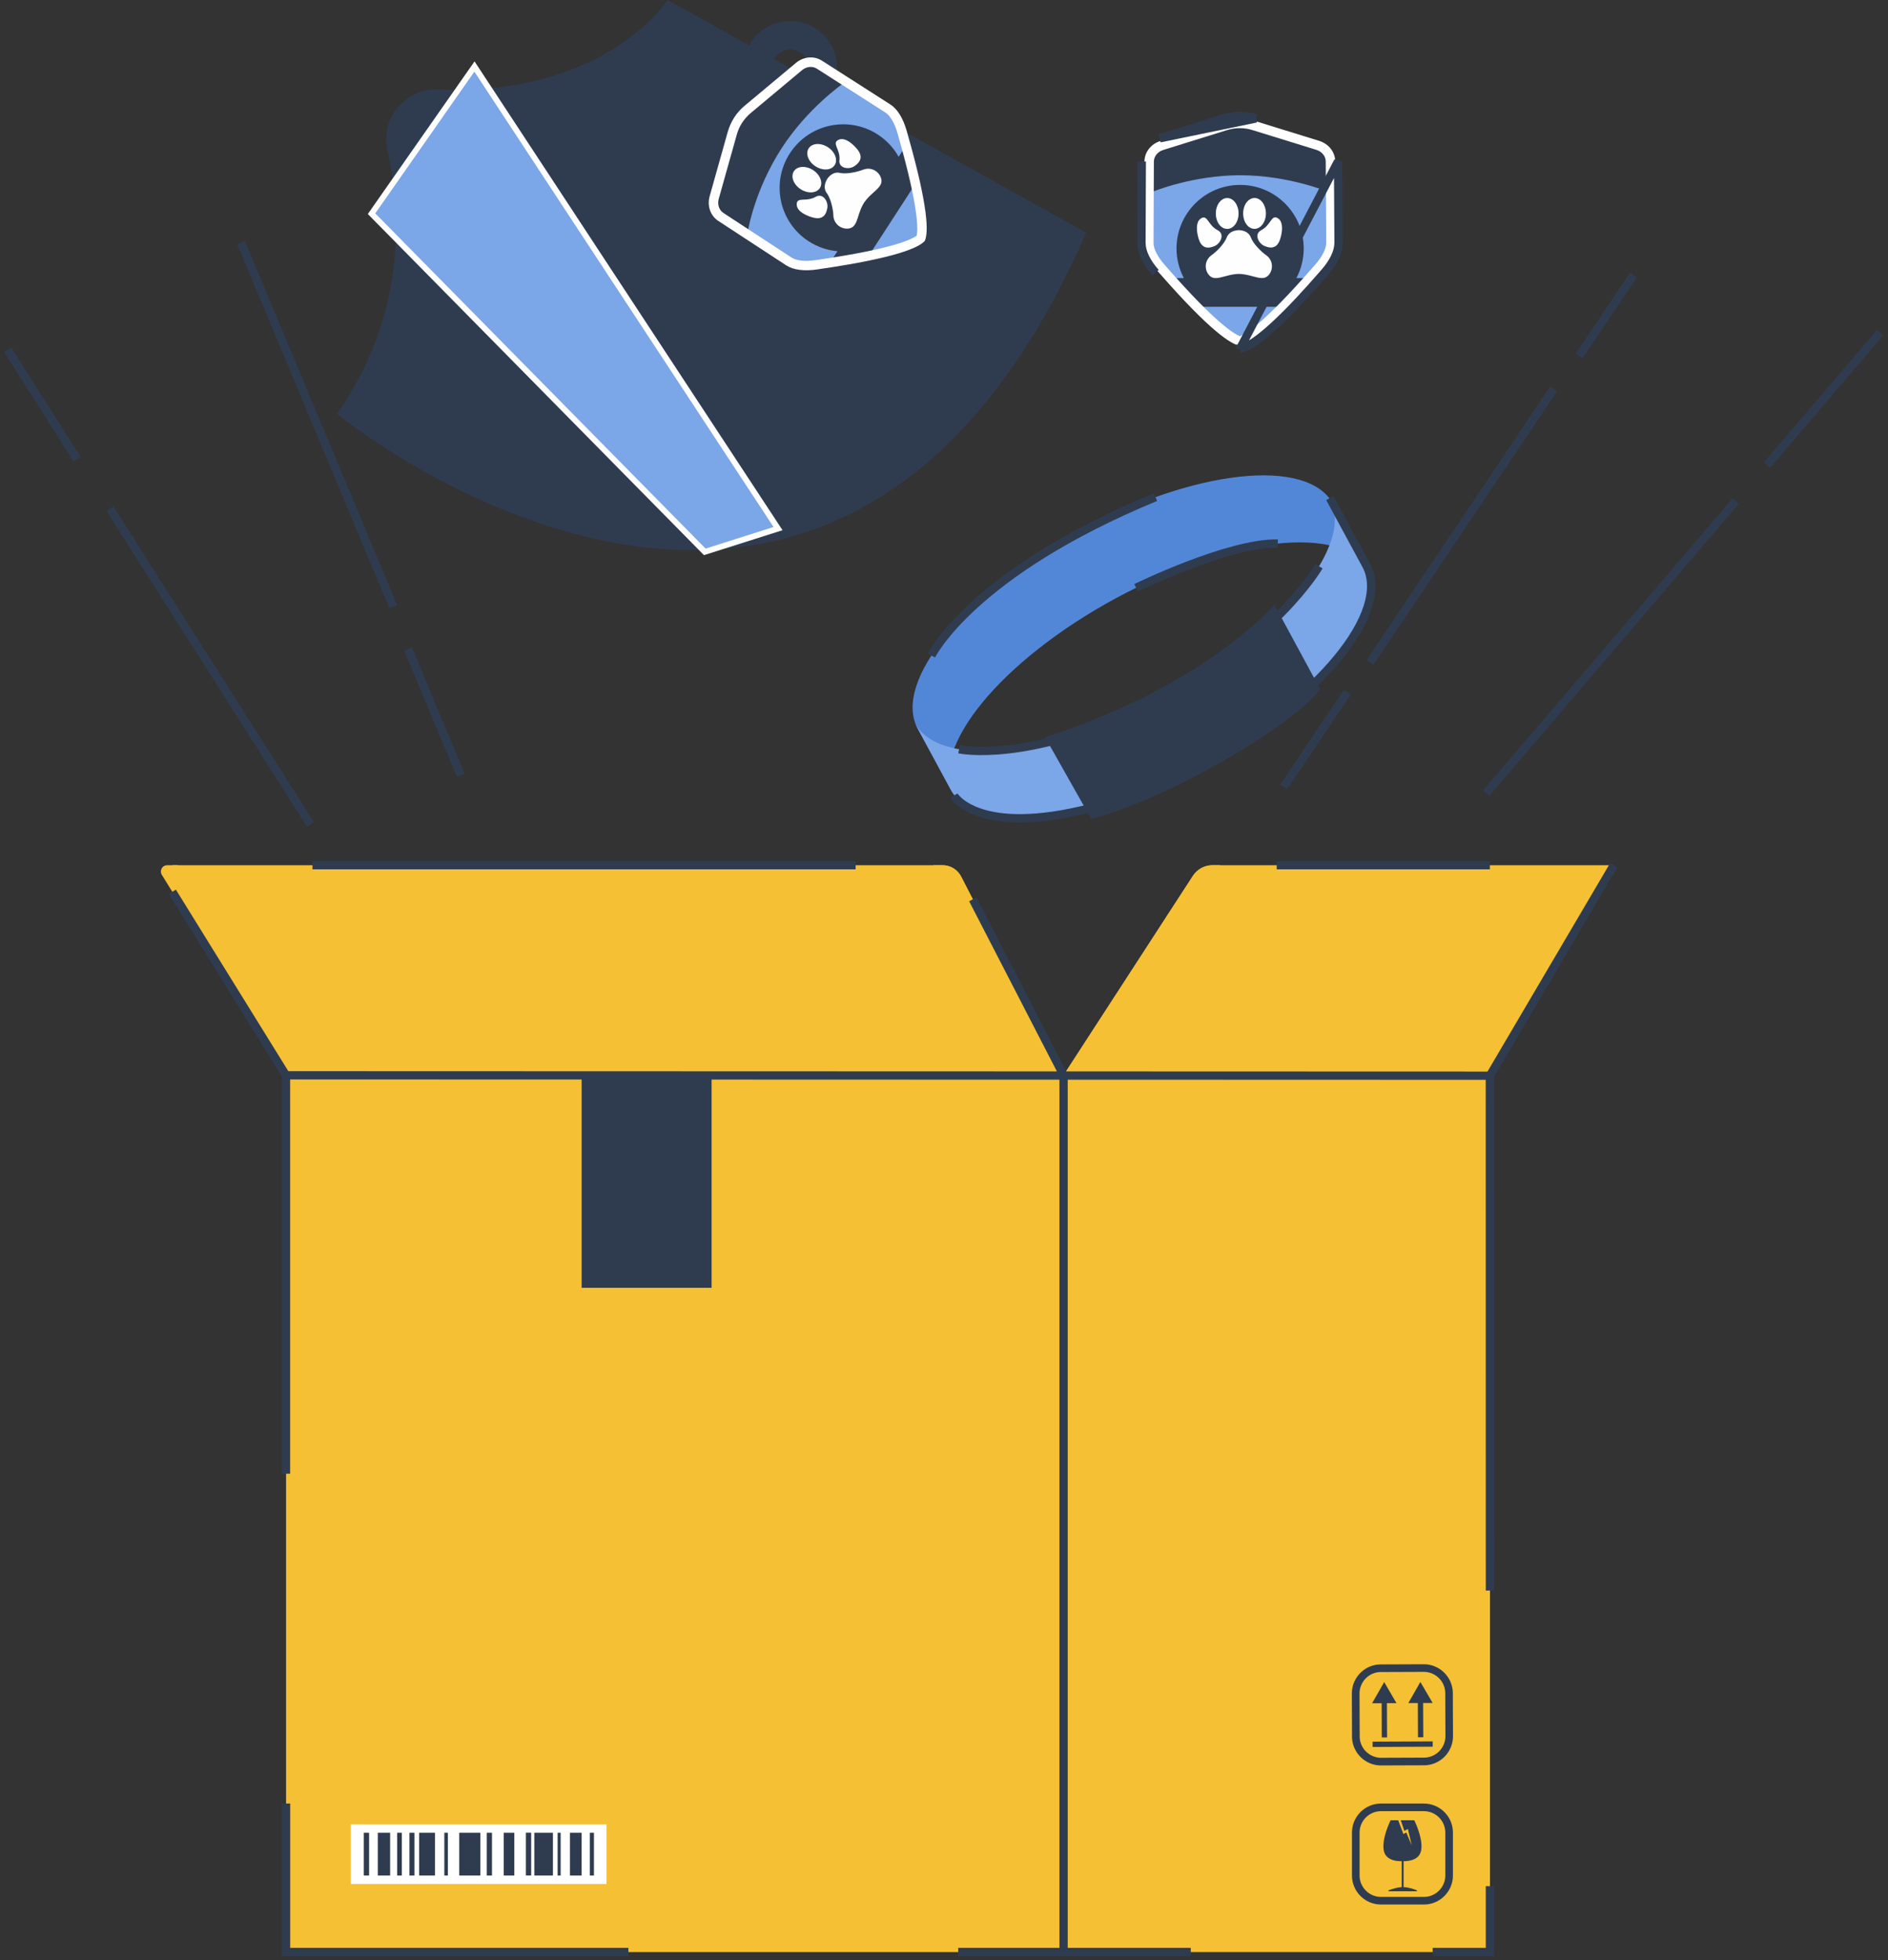 <svg width="342" height="355" fill="none" xmlns="http://www.w3.org/2000/svg"><rect width="100%" height="100%" fill="#333333" stroke="none"/><path d="M269.9 194.76h-77.24v158.8h77.24v-158.8z" fill="#F5C033"/><path d="M192.66 194.76H51.82v158.8h140.84v-158.8zm-140.84 0h140.83l-18.52-35.94c-.67-1.3-2-2.11-3.46-2.11H31.23l20.6 38.05h-.01z" fill="#F5C033"/><path d="M269.88 194.83l22.43-38.12h-72.63c-1.46 0-2.82.74-3.62 1.96l-23.42 36.09 77.23.07h.01z" fill="#F5C033"/><path d="M192.65 194.76l23.47-36.16a4.159 4.159 0 013.48-1.89h1.45l-28.39 38.05h-.01z" fill="#F5C033"/><path d="M170.75 156.71h-1.67l23.57 38.05-18.56-36.02a3.74 3.74 0 00-3.33-2.03h-.01zm-138.55 0h-1.91c-.9 0-1.44.98-.97 1.75l22.49 36.3-19.61-38.05z" fill="#F5C033"/><path d="M250.3 314.69l.96-.01-.03-6.2 1.73-.01-2.22-3.81-2.19 3.83h1.73l.02 6.2zm9.225.712l-10.89.05.004.96 10.89-.05-.004-.96zm-4.415-6.942h1.72l.03 6.2.96-.01-.03-6.2 1.73-.01-2.23-3.8-2.18 3.82z" fill="#2F3C50"/><path d="M257.89 301.43l-7.77.03c-2.9.01-5.25 2.38-5.24 5.29l.03 7.77c.01 2.9 2.38 5.25 5.28 5.24l7.77-.03c2.9-.01 5.25-2.38 5.24-5.29l-.03-7.77a5.266 5.266 0 00-5.28-5.24zm3.94 13.01c0 2.14-1.72 3.89-3.86 3.9l-7.77.03c-2.14 0-3.89-1.72-3.9-3.86l-.03-7.77c0-2.14 1.72-3.89 3.86-3.9l7.77-.03c2.14 0 3.89 1.72 3.9 3.86l.03 7.77zm-5.65 15.25h-2.44l.65 1.92.64-.35.7 2.97-.99-2.33-.52.29-.94-2.5h-1.38s-1.69 3.38-1.22 5.53c.4 1.86 2.63 1.9 3.23 1.87v4.71c-.86.05-1.81.36-2.35.57-.1.04-.07.18.03.18h5c.1 0 .13-.14.04-.18-.53-.22-1.5-.55-2.38-.57v-4.71c.68.02 2.77-.08 3.16-1.87.47-2.15-1.22-5.53-1.22-5.53h-.01z" fill="#2F3C50"/><path d="M257.93 326.66h-7.77c-2.9 0-5.26 2.36-5.26 5.26v7.77c0 2.9 2.36 5.26 5.26 5.26h7.77c2.9 0 5.26-2.36 5.26-5.26v-7.77c0-2.9-2.36-5.26-5.26-5.26zm3.88 13.03c0 2.14-1.74 3.88-3.88 3.88h-7.77c-2.14 0-3.88-1.74-3.88-3.88v-7.77c0-2.14 1.74-3.88 3.88-3.88h7.77c2.14 0 3.88 1.74 3.88 3.88v7.77z" fill="#2F3C50"/><path d="M109.86 330.44h-46.3v10.79h46.3v-10.79z" fill="#fff"/><path d="M66.86 331.95h-.97v7.75h.97v-7.75zm3.81 0h-2.23v7.75h2.23v-7.75zm2.12 0h-.85v7.75h.85v-7.75zm2.28 0h-.9v7.75h.9v-7.75zm3.72 0h-2.86v7.75h2.86v-7.75zm2.34 0h-.64v7.75h.64v-7.75zm5.88 0h-3.82v7.75h3.82v-7.75zm2.11 0h-.95v7.75h.95v-7.75zm4.04 0h-1.91v7.75h1.91v-7.75zm2.1 7.74h.96v-7.75h-.96v7.75zm4.9-7.74h-3.37v7.75h3.37v-7.75zm1.4 0h-.55v7.75h.55v-7.75zm3.8 0h-2.12v7.75h2.12v-7.75zm2.23 0h-.74v7.75h.74v-7.75z" fill="#2F3C50"/><path d="M56.24 149.31L19.93 92.16m51.31 17.73L43.66 43.92M13.95 83.14L1.39 63.35m82.07 77.05l-9.54-22.84m174.25 2.42l33.25-49.52m-48.88 72.06l11.52-17.15m41.99-60.9l9.84-14.65m-26.68 93.85l45.19-52.9m5.68-6.54l20.48-23.97M31.22 161.52l20.59 33.24v72.16m.01 59.74v26.89h62.01m178.48-196.84l-22.43 38.12.01 93.25m-77.23-93.32v158.79m66.86 0h10.37v-11.92M56.6 156.71h98.39M51.81 194.76l218.07.07m-77.22-.07l-16.44-31.87m-2.64 190.66h42.12m15.57-196.84h38.61" stroke="#2F3C50" stroke-width="1.5"/><path d="M128.9 194.77h-23.54v38.48h23.54v-38.48z" fill="#2F3C50"/><path fill-rule="evenodd" clip-rule="evenodd" d="M208.05 29.94c0-1.63 1.12-3.07 2.78-3.58l11.08-3.45a8.947 8.947 0 015.36 0l11.08 3.43c1.66.51 2.78 1.95 2.79 3.58l.08 14.11c0 1.43-.82 3.16-2.32 4.86l-.37.43c-8.68 9.94-12.35 12.33-13.91 12.56-1.55-.23-5.23-2.61-13.93-12.54l-.37-.42c-1.5-1.7-2.33-3.42-2.33-4.85l.06-14.11v-.02z" fill="#2F3C50"/><path fill-rule="evenodd" clip-rule="evenodd" d="M224.36 38.66c0-1.54-.92-2.8-2.06-2.79-1.14 0-2.06 1.25-2.06 2.8 0 1.55.92 2.8 2.06 2.79 1.14 0 2.06-1.25 2.06-2.8zm-3.8 3.03c-1.68-.86-1.8-2.7-2.83-2.23-1.03.47-1.08 1.9-.71 3.4.31 1.25.97 2.6 3.03 1.69 1.04-.46 1.89-2.16.51-2.86zm7.92-.01c1.68-.86 1.79-2.71 2.83-2.24 1.03.47 1.08 1.9.72 3.4-.31 1.25-.96 2.61-3.03 1.69-1.04-.46-1.89-2.15-.51-2.85m.82-3.03c0-1.54-.92-2.8-2.06-2.79-1.14 0-2.06 1.25-2.06 2.8 0 1.55.92 2.8 2.06 2.79 1.14 0 2.06-1.25 2.06-2.8zm.01 7.54c1.27.9 1.3 2.4.73 3.31-1.15 1.84-2.92.17-5.64.11-2.72.06-4.49 1.74-5.64-.1-.57-.91-.55-2.41.72-3.31.85-.6 2.27-2 2.73-3.2.41-1.08 1.52-1.27 2.04-1.31h.28c.52.03 1.63.23 2.04 1.31.46 1.2 1.88 2.59 2.74 3.2" fill="#FEFEFE"/><path fill-rule="evenodd" clip-rule="evenodd" d="M211.33 49.83c.16.19.32.36.48.54h2.64c-.84-1.6-1.33-3.42-1.33-5.36 0-6.36 5.16-11.52 11.52-11.52 6.36 0 11.52 5.16 11.52 11.52 0 1.94-.48 3.76-1.33 5.36h2.63c.17-.19.32-.36.49-.56l.36-.41c1.43-1.63 2.22-3.28 2.22-4.64l-.08-10.07s-7.15-2.95-15.8-2.95-15.83 2.98-15.83 2.98l-.06 10.07c0 1.37.79 3.02 2.23 4.64l.36.41-.02-.01zm6.24 5.74c3.99 3.96 6.04 5.13 7.08 5.28 1.04-.15 3.08-1.33 7.06-5.28h-14.14z" fill="#7BA6E8"/><path d="M224.59 23.21c.78 0 1.55.12 2.28.35l11.58 3.58c1.01.31 1.7 1.16 1.7 2.11l.09 14.74c0 1.06-.73 2.5-2 3.95l-.39.44c-8.98 10.29-12.28 12.15-13.24 12.49-.96-.33-4.26-2.19-13.26-12.47l-.39-.45c-1.27-1.44-2-2.87-2-3.93l.06-14.75c0-.95.69-1.8 1.7-2.11l11.57-3.6c.74-.23 1.51-.35 2.3-.35zm0-1.71c-.97 0-1.91.15-2.81.43l-11.57 3.6c-1.73.54-2.9 2.04-2.9 3.74l-.06 14.75c0 1.49.86 3.29 2.43 5.07l.39.44c9.08 10.37 12.93 12.86 14.55 13.1 1.62-.24 5.46-2.73 14.53-13.12l.39-.45c1.56-1.78 2.43-3.58 2.42-5.07l-.09-14.74c-.01-1.7-1.18-3.2-2.91-3.74l-11.58-3.58c-.9-.28-1.84-.42-2.79-.42v-.01z" fill="#FEFEFE"/><path d="M202.1 108.37c-20.77 11.24-33.89 27.23-29.3 35.72l-6.57-12.14c-4.59-8.49 8.52-24.48 29.3-35.72 20.77-11.24 41.33-13.47 45.93-4.98l6.57 12.14c-4.59-8.49-25.15-6.26-45.93 4.98z" fill="#5287D8"/><path d="M211.59 125.92c-20.77 11.24-41.33 13.47-45.93 4.98l6.57 12.14c4.59 8.49 25.15 6.26 45.93-4.98 20.77-11.24 33.89-27.23 29.3-35.72l-6.57-12.14c4.59 8.49-8.52 24.48-29.3 35.72z" fill="#7BA6E8"/><path d="M218.16 138.07c20.77-11.24 33.89-27.23 29.3-35.72l-6.57-12.14" stroke="#2F3C50" stroke-width="1.5"/><path d="M173.74 135.71s12.21 2.75 34.66-8.13c22.45-10.87 30.53-25.01 30.53-25.01m-70.22 16.18s7.28-14.95 40.61-28.71m-3.52 16.42s16.79-8.22 25.66-8.01m-58.66 45.64s4.36 7.56 25.06 2.19" stroke="#2F3C50" stroke-width="1.5"/><path d="M189.31 133.53l8.37 14.81s9.63-2.27 24.27-10.74c14.64-8.47 17.18-12.79 17.18-12.79l-8.28-15.3s-12.25 14.59-41.55 24.02h.01z" fill="#2F3C50"/><path fill-rule="evenodd" clip-rule="evenodd" d="M145.05 9.57c-.35-.25-.76-.43-1.21-.52-1.77-.37-3.52.77-3.89 2.54-.37 1.77.77 3.52 2.54 3.89.86.18 1.74.01 2.47-.47a3.288 3.288 0 00.08-5.45l.01.01zm-6.73 9.63c-2.69-1.88-4.16-5.26-3.44-8.67a8.416 8.416 0 013.65-5.35 8.396 8.396 0 016.36-1.2c4.57.95 7.5 5.45 6.55 10.01a8.416 8.416 0 01-3.65 5.35 8.396 8.396 0 01-6.36 1.2c-1.15-.24-2.2-.71-3.11-1.34z" fill="#2F3C50"/><path fill-rule="evenodd" clip-rule="evenodd" d="M196.75 42.14C150.39 148.28 61.06 74.96 61.06 74.96c12.48-17.86 11.71-36.12 9.11-47.82-1.29-5.8 3.35-11.2 9.28-10.95C109.79 17.45 120.93 0 120.93 0l75.81 42.14h.01z" fill="#2F3C50"/><path fill-rule="evenodd" clip-rule="evenodd" d="M186.32 45.54c-11.83 24.05-27.04 38.83-45.3 43.97-28.01 7.88-56.72-8.2-69.22-16.65 9.71-17.84 8.89-35.35 6.21-47.45-.03-.12-.1-.43.2-.79.16-.19.45-.41.9-.39 23.12.96 36.8-7.87 43.49-14.09l63.71 35.41" fill="#2F3C50"/><path fill-rule="evenodd" clip-rule="evenodd" d="M140.94 95.74l-13.27 4.22-60.36-61.25 18.64-26.66 54.99 83.69z" fill="#7BA6E8"/><path fill-rule="evenodd" clip-rule="evenodd" d="M85.93 12.98L67.98 38.65l59.83 60.71 12.31-3.91-54.19-82.47zM66.94 39.07l-.31-.31 19.33-27.64 55.79 84.91-14.23 4.52-60.59-61.48h.01z" fill="#FEFEFE"/><path fill-rule="evenodd" clip-rule="evenodd" d="M131.09 39.77c-1.36-.89-1.96-2.61-1.49-4.28l3.14-11.17c.24-.87.62-1.7 1.12-2.48.5-.76 1.1-1.44 1.79-2.02l8.9-7.44c1.33-1.11 3.15-1.27 4.52-.39l11.89 7.61c1.2.78 2.2 2.41 2.81 4.59l.16.54c3.62 12.69 3.63 17.07 2.97 18.5-1.04 1.18-5.04 2.97-18.1 4.87l-.56.08c-2.24.34-4.14.09-5.34-.69l-11.81-7.73v.01z" fill="#2F3C50"/><path fill-rule="evenodd" clip-rule="evenodd" d="M147.28 30.81c-1.3-.84-2.85-.75-3.47.21-.62.96-.07 2.41 1.23 3.25 1.3.84 2.85.75 3.47-.21.62-.95.07-2.41-1.23-3.25zm.47 4.84c-1.63.94-3.24.04-3.41 1.16-.17 1.12 1 1.94 2.46 2.45 1.22.42 2.71.61 3.07-1.62.18-1.12-.78-2.75-2.12-1.98m4.31-6.65c.19-1.87-1.3-2.97-.34-3.59.96-.61 2.18.12 3.24 1.24.88.94 1.66 2.22-.23 3.46-.95.62-2.83.41-2.68-1.12m-2.09-2.34c-1.3-.84-2.85-.75-3.47.21-.62.96-.07 2.41 1.23 3.25 1.3.84 2.85.75 3.47-.21.62-.96.07-2.41-1.23-3.25zm6.33 4.1c1.45-.58 2.72.21 3.18 1.19.92 1.96-1.45 2.54-2.97 4.79-1.43 2.31-.98 4.71-3.15 4.67a2.466 2.466 0 01-2.39-2.41c-.04-1.04-.44-3-1.2-4.03-.68-.93-.24-1.97.01-2.42l.07-.12a2 2 0 00.08-.12c.31-.42 1.08-1.24 2.2-1 1.26.27 3.2-.17 4.17-.56" fill="#FEFEFE"/><path fill-rule="evenodd" clip-rule="evenodd" d="M149.56 47.82c.25-.04.47-.07.71-.11l1.43-2.21c-1.8-.16-3.59-.75-5.22-1.8-5.34-3.46-6.86-10.59-3.4-15.93 3.46-5.34 10.59-6.86 15.93-3.4 1.62 1.05 2.89 2.45 3.77 4.03l1.43-2.2c-.07-.24-.13-.47-.2-.72l-.15-.52c-.58-2.09-1.54-3.64-2.69-4.39l-8.49-5.41s-6.36 4.39-11.07 11.65c-4.91 7.57-6.11 14.91-6.11 14.91l8.42 5.52c1.15.74 2.96.98 5.1.66l.53-.08h.01zm8.21-2.1c5.49-1.2 7.59-2.28 8.28-3.07.44-.96.56-3.31-.59-8.8l-7.69 11.86v.01z" fill="#7BA6E8"/><path d="M134.44 22.22c.43-.65.94-1.23 1.53-1.73l9.3-7.77c.81-.68 1.9-.79 2.7-.28l12.41 7.94c.89.58 1.7 1.97 2.22 3.83l.16.57c3.75 13.13 3.52 16.92 3.28 17.9-.8.62-4.16 2.38-17.68 4.34l-.59.09c-1.9.28-3.5.12-4.38-.46l-12.34-8.07c-.8-.52-1.14-1.56-.85-2.58l3.28-11.67c.21-.74.53-1.45.96-2.12v.01zm-1.44-.94c-.52.82-.91 1.68-1.17 2.59l-3.28 11.67c-.49 1.74.14 3.54 1.56 4.47l12.34 8.07c1.26.81 3.23 1.07 5.58.72l.58-.09c13.65-1.98 17.82-3.85 18.91-5.08.68-1.49.68-6.07-3.11-19.33l-.16-.57c-.64-2.28-1.68-3.98-2.94-4.79l-12.42-7.95c-1.43-.92-3.33-.75-4.72.41l-9.3 7.77c-.72.6-1.35 1.31-1.87 2.11z" fill="#FEFEFE"/><path d="M206.83 29.25l-.06 14.73V44c0 1.61.89 3.5 2.56 5.39m18.2-27.94c-.95-.3-1.94-.44-2.93-.45h-.02c-.99 0-1.98.15-2.93.45l-11.57 3.6 17.45-3.6zm-2.89 41.66c3.92-.48 13.64-11.88 15.28-13.74 1.67-1.89 2.55-3.79 2.55-5.4v-.02l-.09-14.73-17.74 33.89z" stroke="#2F3C50" stroke-width="1.5"/></svg>